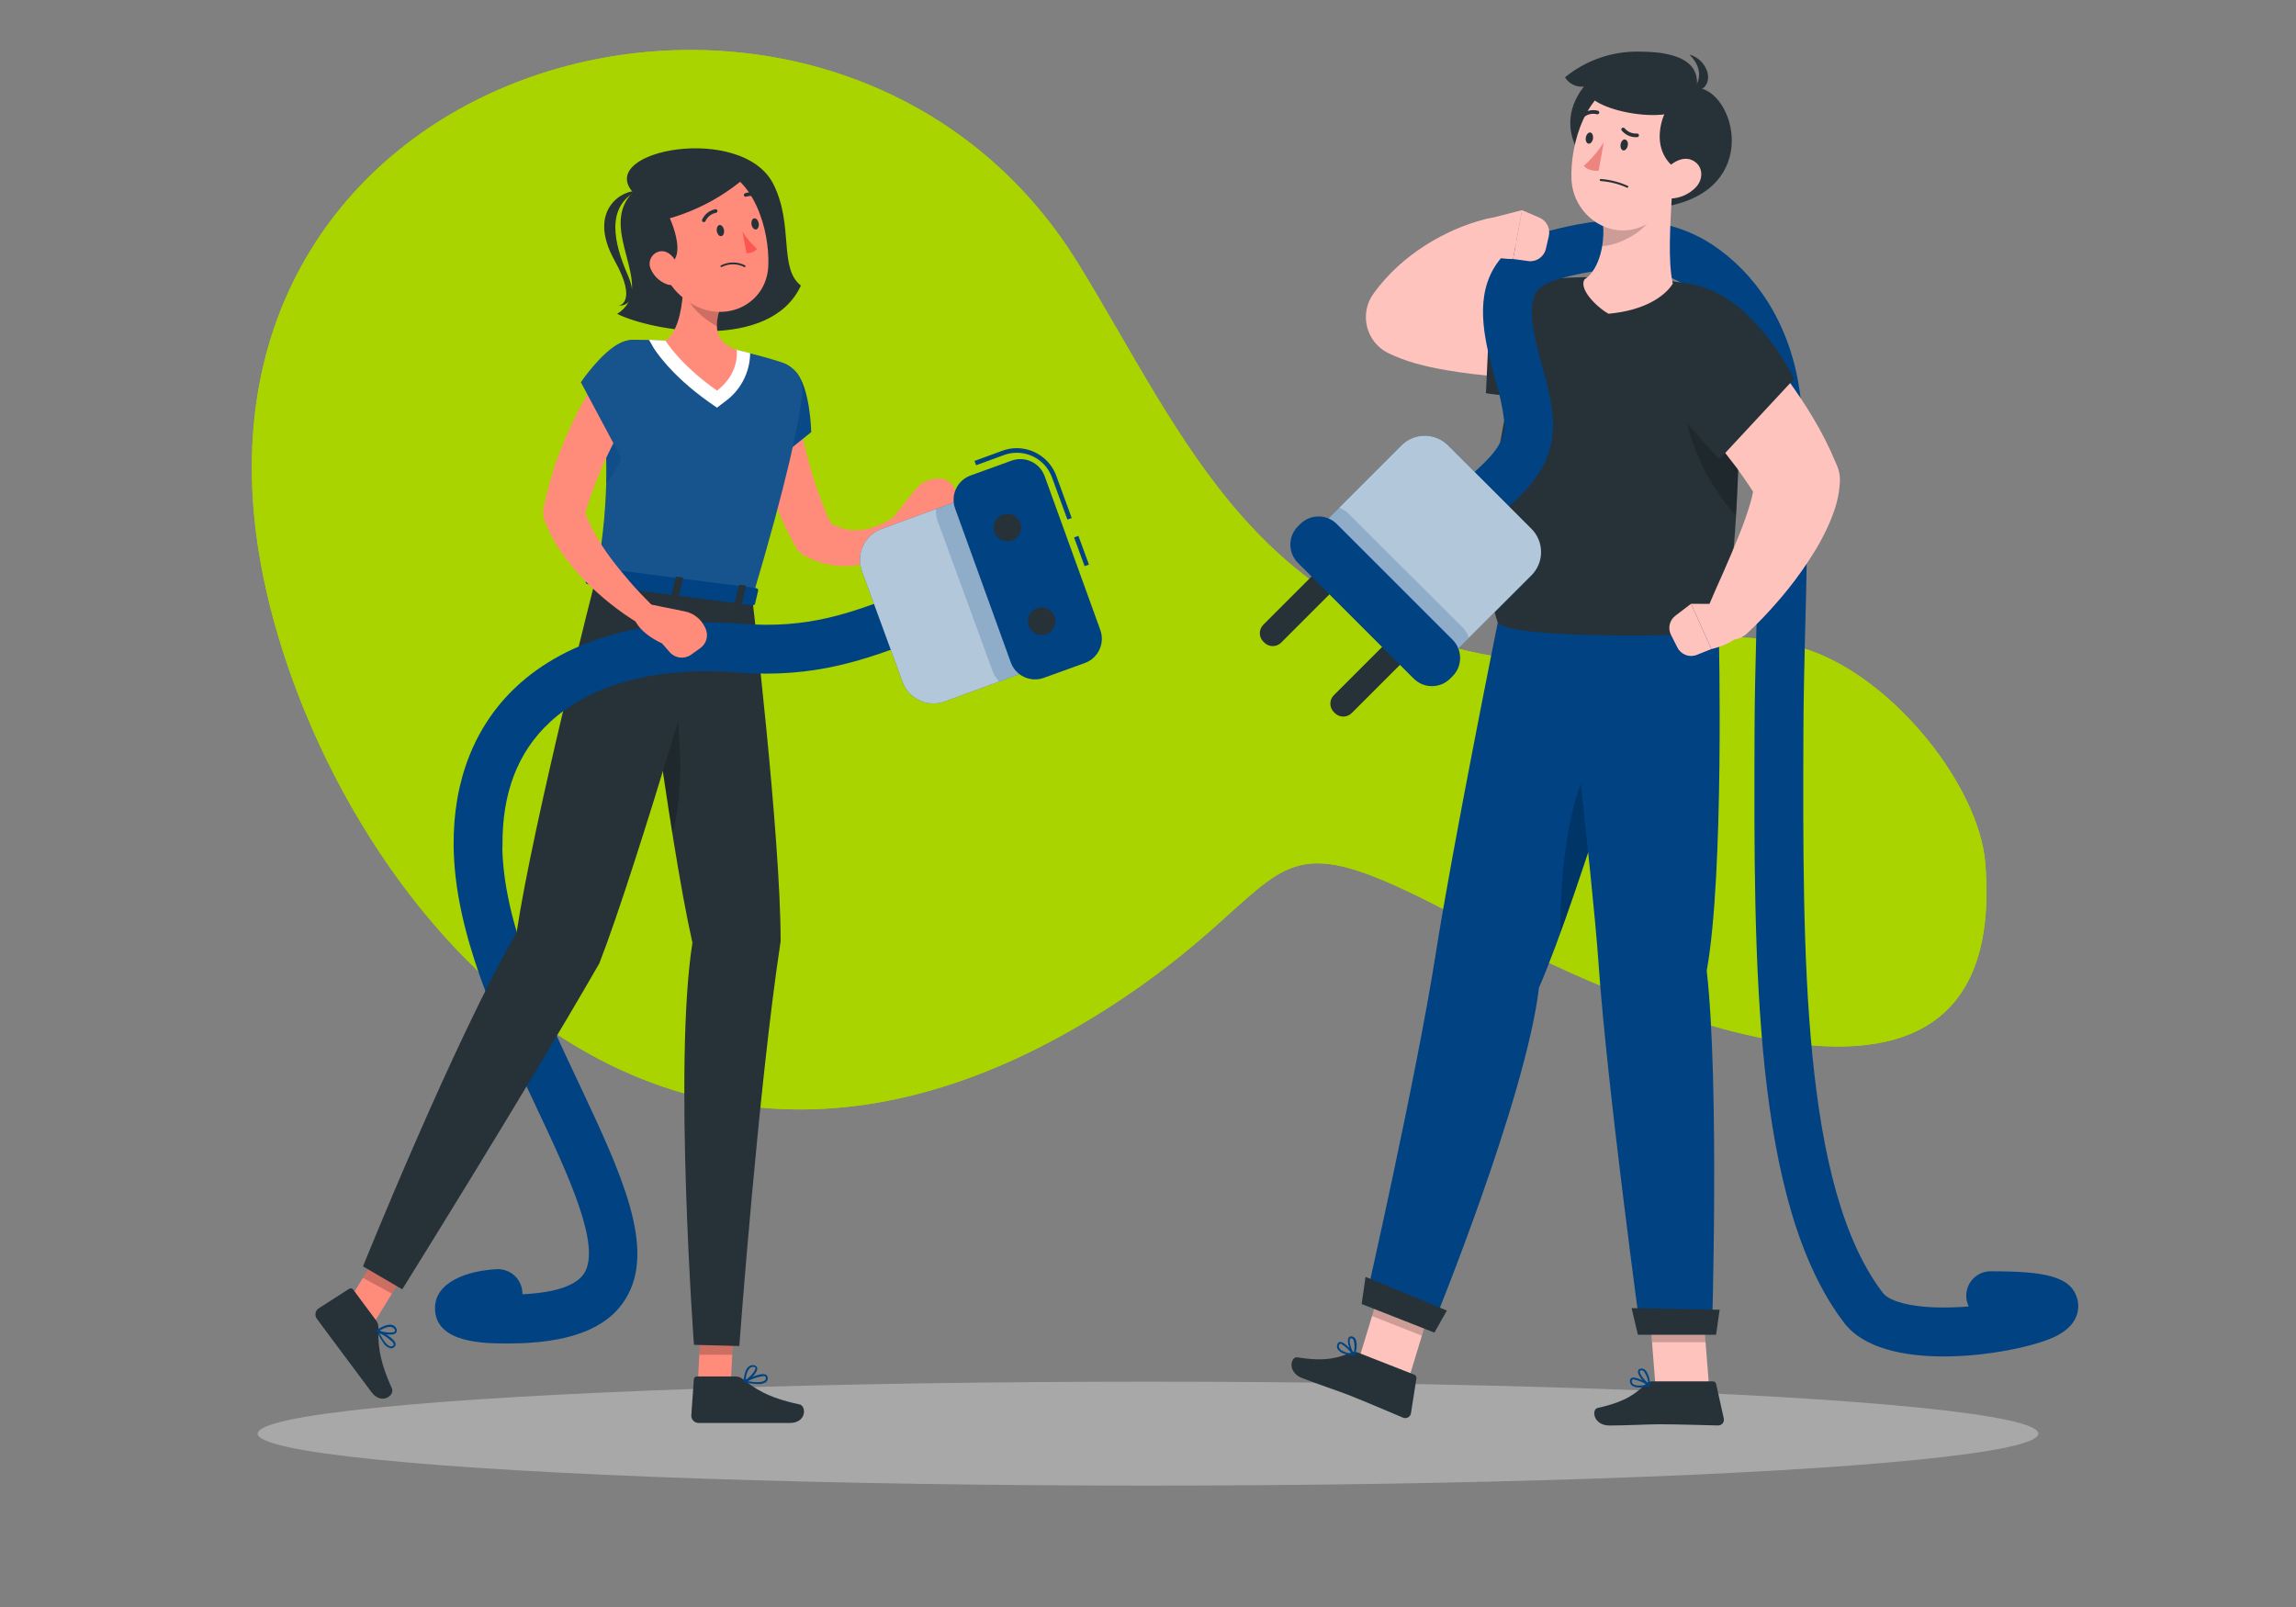 <?xml version="1.0" encoding="UTF-8" standalone="no"?>
<!-- Generator: Gravit.io -->

<svg
   xmlns:dc="http://purl.org/dc/elements/1.1/"
   xmlns:cc="http://creativecommons.org/ns#"
   xmlns:rdf="http://www.w3.org/1999/02/22-rdf-syntax-ns#"
   xmlns:svg="http://www.w3.org/2000/svg"
   xmlns="http://www.w3.org/2000/svg"
   xmlns:sodipodi="http://sodipodi.sourceforge.net/DTD/sodipodi-0.dtd"
   xmlns:inkscape="http://www.inkscape.org/namespaces/inkscape"
   style="isolation:isolate"
   viewBox="0 0 500 350"
   width="500pt"
   height="350pt"
   version="1.1"
   id="svg267"
   sodipodi:docname="agotados.svg"
   inkscape:version="0.92.5 (2060ec1f9f, 2020-04-08)">
  <rect x="0" y="0" width="500" height="350" fill="#808080" stroke="none"/>
  <sodipodi:namedview
     pagecolor="#ffffff"
     bordercolor="#666666"
     borderopacity="1"
     objecttolerance="10"
     gridtolerance="10"
     guidetolerance="10"
     inkscape:pageopacity="0"
     inkscape:pageshadow="2"
     inkscape:window-width="1920"
     inkscape:window-height="1053"
     id="namedview269"
     showgrid="false"
     inkscape:zoom="1.430376"
     inkscape:cx="208.20124"
     inkscape:cy="204.04155"
     inkscape:window-x="1920"
     inkscape:window-y="0"
     inkscape:window-maximized="1"
     inkscape:current-layer="g265" />
  <defs
     id="defs5">
    <clipPath
       id="_clipPath_nGHxupPazVkv85pzIvf4nUnSI7D2M0S5">
      <rect
         width="500"
         height="350"
         id="rect2" />
    </clipPath>
  </defs>
  <g
     clip-path="url(#_clipPath_nGHxupPazVkv85pzIvf4nUnSI7D2M0S5)"
     id="g265">
    <g
       id="g13"
       style="fill:#aad400">
      <path
         d=" M 432.34 188 C 431.01 171.36 412.62 148 393.93 141.58 C 370.06 133.34 354.93 146.4 333.08 144.01 C 274 137.54 258.25 95.52 234.83 57.44 C 182.91 -26.96 39.28 9.17 56.22 119.34 C 66.41 185.59 136.12 286 240.34 220.14 C 285.34 191.66 271.68 175.14 319.46 200.71 C 338.32 210.79 438.38 263.36 432.34 188 Z "
         fill="rgb(0,66,130)"
         id="path7"
         style="fill:#aad400" />
      <g
         opacity="0.9"
         id="g11"
         style="fill:#aad400">
        <path
           d=" M 432.34 188 C 431.01 171.36 412.62 148 393.93 141.58 C 370.06 133.34 354.93 146.4 333.08 144.01 C 274 137.54 258.25 95.52 234.83 57.44 C 182.91 -26.96 39.28 9.17 56.22 119.34 C 66.41 185.59 136.12 286 240.34 220.14 C 285.34 191.66 271.68 175.14 319.46 200.71 C 338.32 210.79 438.38 263.36 432.34 188 Z "
           fill="rgb(255,176,5)"
           id="path9"
           style="fill:#aad400" />
      </g>
    </g>
    <g
       id="g17">
      <ellipse
         vector-effect="non-scaling-stroke"
         cx="250"
         cy="312.24"
         rx="193.89"
         ry="11.32"
         fill="rgb(168,168,168)"
         id="ellipse15" />
    </g>
    <g
       id="g153">
      <path
         d=" M 137.82 41.88 C 129.76 49.99 143.46 62.58 134.41 68.36 C 141.8 72.07 167.7 76.78 174.41 62.19 C 169.52 58.39 172.92 49.05 168.41 40.08 C 161.66 26.78 129.76 32.67 137.82 41.88 Z "
         fill="rgb(38,50,56)"
         id="path19" />
      <path
         d=" M 138.55 41.67 C 136.04 41.25 127.55 45.47 133.87 56.8 C 138.96 65.96 134.72 66.61 134.72 66.61 C 134.72 66.61 139.72 66.75 136.72 59.94 C 133.54 52.67 132.05 45.13 138.55 41.67 Z "
         fill="rgb(38,50,56)"
         id="path21" />
      <path
         d=" M 198 113.61 C 197.357 112.433 195.889 111.988 194.7 112.61 L 194.11 112.92 C 193.92 113.02 193.56 113.26 193.27 113.43 C 192.98 113.6 192.64 113.79 192.32 113.95 C 191.689 114.267 191.038 114.541 190.37 114.77 C 189.134 115.218 187.834 115.464 186.52 115.5 C 185.313 115.514 184.112 115.321 182.97 114.93 C 182.244 114.661 181.545 114.326 180.88 113.93 C 180.02 112.03 179.2 110.11 178.5 108.13 C 177.65 105.82 176.9 103.46 176.24 101.07 C 175.58 98.68 175 96.26 174.52 93.83 C 174.27 92.62 174.05 91.4 173.85 90.19 L 173.58 88.38 C 173.49 87.8 173.41 87.14 173.36 86.68 L 173.36 86.48 C 173.084 83.719 170.621 81.704 167.86 81.98 C 165.099 82.256 163.084 84.719 163.36 87.48 C 163.43 88.33 163.49 88.98 163.58 89.69 C 163.67 90.4 163.77 91.08 163.87 91.77 C 164.09 93.15 164.34 94.51 164.62 95.87 C 165.176 98.572 165.877 101.243 166.72 103.87 C 167.11 105.19 167.59 106.49 168.04 107.8 C 168.49 109.11 169.04 110.39 169.61 111.66 C 170.701 114.226 171.94 116.727 173.32 119.15 L 173.44 119.37 C 173.799 120.021 174.337 120.555 174.99 120.91 C 176.88 121.94 178.922 122.663 181.04 123.05 C 183.215 123.434 185.444 123.387 187.6 122.91 C 190.644 122.204 193.439 120.687 195.69 118.52 C 196.06 118.18 196.41 117.83 196.69 117.46 C 196.97 117.09 197.31 116.74 197.69 116.22 C 198.288 115.483 198.409 114.467 198 113.61 L 198 113.61 Z "
         fill="rgb(255,139,123)"
         id="path23" />
      <path
         d=" M 204.65 104.25 L 204.36 104.25 C 202.42 104.209 200.571 105.074 199.36 106.59 L 194.53 112.65 L 194.53 116.79 C 198.41 118.33 203.33 114.18 203.33 114.18 L 205.82 113.55 C 207.556 113.117 208.683 111.441 208.43 109.67 L 208.07 107.24 C 207.827 105.534 206.373 104.263 204.65 104.25 L 204.65 104.25 Z "
         fill="rgb(255,139,123)"
         id="path25" />
      <path
         d=" M 173.23 80.88 C 176.46 84.2 176.66 94.11 176.66 94.11 L 163.74 104.51 C 163.74 104.51 158.43 89.81 161.37 84.62 C 163.86 80.22 169.11 76.65 173.23 80.88 Z "
         fill="rgb(0,66,130)"
         id="path27" />
      <g
         style="opacity:0.2;"
         id="g33">
        <g
           opacity="0.2"
           id="g31">
          <path
             d=" M 173.23 80.88 C 176.46 84.2 176.66 94.11 176.66 94.11 L 163.74 104.51 C 163.74 104.51 158.43 89.81 161.37 84.62 C 163.86 80.22 169.11 76.65 173.23 80.88 Z "
             fill="rgb(255,255,255)"
             id="path29" />
        </g>
      </g>
      <path
         d=" M 151.85 303.67 L 158.99 304.45 L 159.97 285.05 L 152.83 284.26 L 151.85 303.67 L 151.85 303.67 Z "
         fill="rgb(255,139,123)"
         id="path35" />
      <path
         d=" M 160.16 299.79 L 151.77 299.79 C 151.418 299.779 151.121 300.049 151.1 300.4 L 150.54 308.33 C 150.54 309.193 151.228 309.898 152.09 309.92 C 155.63 309.92 155.67 309.92 160.09 309.92 L 172 309.92 C 175.66 309.92 175.67 306.21 174.09 305.87 C 166.98 304.37 164.21 302.29 161.7 300.31 C 161.259 299.97 160.717 299.787 160.16 299.79 L 160.16 299.79 Z "
         fill="rgb(38,50,56)"
         id="path37" />
      <g
         opacity="0.2"
         id="g41">
        <path
           d=" M 159.97 285.06 L 159.46 295.06 L 152.28 295.06 L 152.83 284.27 L 159.97 285.06 L 159.97 285.06 Z "
           fill="rgb(0,0,0)"
           id="path39" />
      </g>
      <path
         d=" M 163.82 130.27 C 163.82 130.27 170 182 170 205 C 165.13 237 161 293.16 161 293.16 L 151.12 292.9 C 151.12 292.9 146.63 231.74 150.79 205.33 C 145.46 181.67 138.88 127.07 138.88 127.07 L 163.82 130.27 Z "
         fill="rgb(38,50,56)"
         id="path43" />
      <g
         opacity="0.2"
         id="g47">
        <path
           d=" M 144.77 144.67 C 143.592 145.188 142.45 145.783 141.35 146.45 C 142.71 156.66 144.5 169.51 146.4 181.37 C 149.64 171.61 147.89 150.15 144.77 144.67 Z "
           fill="rgb(0,0,0)"
           id="path45" />
      </g>
      <path
         d=" M 74.53 285.66 L 80.42 289.77 L 90.58 273.21 L 84.69 269.1 L 74.53 285.66 L 74.53 285.66 Z "
         fill="rgb(255,139,123)"
         id="path49" />
      <path
         d=" M 81.91 287.6 L 76.91 280.87 C 76.712 280.583 76.321 280.508 76.03 280.7 L 69.33 285 C 68.635 285.512 68.479 286.487 68.98 287.19 C 71.07 290.04 71.11 290.06 73.74 293.6 C 75.37 295.77 78.62 300.14 80.86 303.15 C 83.1 306.16 86.03 303.88 85.35 302.4 C 82.35 295.81 82.35 292.4 82.41 289.16 C 82.42 288.599 82.244 288.051 81.91 287.6 Z "
         fill="rgb(38,50,56)"
         id="path51" />
      <g
         opacity="0.2"
         id="g55">
        <path
           d=" M 90.57 273.21 L 85.34 281.75 L 79.03 278.31 L 84.69 269.1 L 90.57 273.21 L 90.57 273.21 Z "
           fill="rgb(0,0,0)"
           id="path53" />
      </g>
      <path
         d=" M 110.66 292.6 C 105.55 292.6 94.91 292.6 94.73 285.08 C 94.59 279.18 101.89 276.73 108.19 276.43 C 109.6 276.362 110.979 276.857 112.023 277.806 C 113.068 278.755 113.693 280.08 113.76 281.49 L 113.76 281.89 C 120.9 281.55 125.52 279.99 127.21 277.33 C 131.02 271.33 123.72 255.84 116.67 240.87 C 108.37 223.26 98.97 203.31 98.79 184.2 C 98.777 182.789 99.324 181.431 100.313 180.423 C 101.301 179.416 102.649 178.843 104.06 178.83 L 104.06 178.83 C 106.977 178.835 109.347 181.184 109.38 184.1 C 109.54 200.88 118.38 219.71 126.24 236.33 C 135.24 255.51 143.09 272.08 136.14 283.03 C 132.11 289.47 123.76 292.6 110.66 292.6 Z "
         fill="rgb(0,66,130)"
         id="path57" />
      <path
         d=" M 155.91 129.25 C 155.91 129.25 138.85 188.37 130.52 209.81 C 114.38 237.87 87.6 280.81 87.6 280.81 L 79.05 275.81 C 79.05 275.81 99.05 226.21 112.5 203.11 C 116.11 179.11 129.76 125.85 129.76 125.85 L 155.91 129.25 Z "
         fill="rgb(38,50,56)"
         id="path59" />
      <path
         d=" M 83.45 292.43 C 83.789 292.992 84.312 293.419 84.93 293.64 C 85.299 293.729 85.686 293.601 85.93 293.31 C 86.099 293.155 86.181 292.927 86.15 292.7 C 86.03 291.5 82.93 289.94 82.31 289.64 C 82.235 289.61 82.149 289.64 82.11 289.71 C 82.061 289.786 82.061 289.884 82.11 289.96 C 82.477 290.824 82.926 291.651 83.45 292.43 Z  M 85.58 292.43 C 85.668 292.54 85.727 292.671 85.75 292.81 C 85.76 292.889 85.73 292.968 85.67 293.02 C 85.506 293.207 85.254 293.291 85.01 293.24 C 84.35 293.11 83.48 292.04 82.64 290.35 C 83.729 290.857 84.723 291.547 85.58 292.39 L 85.58 292.43 Z "
         fill="rgb(0,66,130)"
         id="path61" />
      <path
         d=" M 82.06 290 L 82.12 290.05 C 83.12 290.6 85.72 291.05 86.29 290.22 C 86.486 289.91 86.466 289.509 86.24 289.22 C 85.24 287.45 82.24 289.53 82.11 289.62 C 82.05 289.668 82.016 289.743 82.02 289.82 C 82.016 289.883 82.03 289.945 82.06 290 Z  M 85.86 289.42 C 85.889 289.455 85.916 289.492 85.94 289.53 C 86.05 289.72 86.07 289.86 86.01 289.94 C 85.68 290.42 83.76 290.25 82.64 289.81 C 83.39 289.36 85.14 288.45 85.86 289.42 Z "
         fill="rgb(0,66,130)"
         id="path63" />
      <path
         d=" M 165 301.44 C 165.655 301.5 166.312 301.334 166.86 300.97 C 167.144 300.722 167.263 300.335 167.17 299.97 C 167.141 299.741 167.008 299.538 166.81 299.42 C 165.81 298.81 162.68 300.36 162.07 300.68 C 161.999 300.719 161.966 300.803 161.99 300.88 C 162.021 300.965 162.092 301.029 162.18 301.05 C 163.104 301.276 164.049 301.407 165 301.44 L 165 301.44 Z  M 166.24 299.71 C 166.382 299.701 166.524 299.732 166.65 299.8 C 166.7 299.8 166.75 299.87 166.77 299.99 C 166.823 300.234 166.739 300.487 166.55 300.65 C 166.06 301.1 164.68 301.16 162.82 300.83 C 163.871 300.267 165.011 299.888 166.19 299.71 L 166.24 299.71 Z "
         fill="rgb(0,66,130)"
         id="path65" />
      <path
         d=" M 162.18 301.1 L 162.25 301.1 C 163.25 300.64 165.2 298.81 164.88 297.86 C 164.744 297.539 164.429 297.33 164.08 297.33 C 162.08 297.1 161.94 300.72 161.93 300.87 C 161.931 300.951 161.972 301.026 162.04 301.07 C 162.083 301.094 162.131 301.104 162.18 301.1 L 162.18 301.1 Z  M 163.98 297.7 L 164.12 297.7 C 164.33 297.7 164.46 297.79 164.49 297.89 C 164.68 298.44 163.4 299.89 162.37 300.52 C 162.46 299.65 162.78 297.7 164 297.7 L 163.98 297.7 Z "
         fill="rgb(0,66,130)"
         id="path67" />
      <path
         d=" M 129.76 125.9 L 163.82 130.26 C 171.5 104.4 174.03 91.91 174.71 85.9 C 175.081 82.784 173.183 79.844 170.19 78.9 C 168.19 78.26 165.61 77.5 163.05 76.9 C 162.18 76.67 161.29 76.46 160.42 76.26 C 155.321 75.225 150.154 74.557 144.96 74.26 C 144.19 74.19 143.43 74.15 142.66 74.11 C 141.15 74.03 139.66 74.01 138.3 74.01 C 136.236 74.008 134.266 74.873 132.872 76.395 C 131.478 77.916 130.787 79.954 130.97 82.01 C 131.24 85.01 131.45 87.8 131.61 90.36 C 131.99 96.36 132.11 101.16 132.02 105.36 C 131.816 112.256 131.06 119.125 129.76 125.9 Z "
         fill="rgb(0,66,130)"
         id="path69" />
      <g
         style="opacity:0.3;"
         id="g75">
        <g
           opacity="0.3"
           id="g73">
          <path
             d=" M 129.76 125.9 L 163.82 130.26 C 171.5 104.4 174.03 91.91 174.71 85.9 C 175.081 82.784 173.183 79.844 170.19 78.9 C 168.19 78.26 165.61 77.5 163.05 76.9 C 162.18 76.67 161.29 76.46 160.42 76.26 C 155.321 75.225 150.154 74.557 144.96 74.26 C 144.19 74.19 143.43 74.15 142.66 74.11 C 141.15 74.03 139.66 74.01 138.3 74.01 C 136.236 74.008 134.266 74.873 132.872 76.395 C 131.478 77.916 130.787 79.954 130.97 82.01 C 131.24 85.01 131.45 87.8 131.61 90.36 C 131.99 96.36 132.11 101.16 132.02 105.36 C 131.816 112.256 131.06 119.125 129.76 125.9 Z "
             fill="rgb(255,255,255)"
             id="path71" />
        </g>
      </g>
      <g
         opacity="0.3"
         id="g79">
        <path
           d=" M 132 105.32 C 136.5 99.5 138.13 92.84 136.67 89.17 L 131.59 90.31 C 132 96.29 132.11 101.11 132 105.32 Z "
           fill="rgb(0,66,130)"
           id="path77" />
      </g>
      <path
         d=" M 163.05 76.84 C 162.17 76.61 161.29 76.4 160.42 76.2 C 155.317 75.17 150.147 74.502 144.95 74.2 C 144.18 74.14 143.42 74.1 142.66 74.06 L 141.33 74 L 142.33 75.75 C 142.47 75.99 145.87 81.55 154.33 87.53 L 156.14 88.79 L 157.88 87.46 C 161.278 85.022 163.313 81.112 163.36 76.93 L 163.05 76.84 Z "
         fill="rgb(255,255,255)"
         id="path81" />
      <path
         d=" M 148.71 63.92 C 148.39 68.13 147.4 72.42 144.95 74.22 C 144.95 74.22 148.07 79.41 156.15 85.08 C 161.21 81.21 160.42 76.2 160.42 76.2 C 155.04 74.2 155.42 70.47 157.69 64.52 L 153.49 62.26 C 152.749 61.444 151.593 61.149 150.551 61.51 C 149.51 61.872 148.785 62.82 148.71 63.92 Z "
         fill="rgb(255,139,123)"
         id="path83" />
      <g
         opacity="0.2"
         id="g87">
        <path
           d=" M 153.49 62.26 C 152.796 61.493 151.731 61.181 150.733 61.451 C 149.735 61.721 148.973 62.528 148.76 63.54 C 150.355 66.757 152.928 69.386 156.11 71.05 C 156.224 68.795 156.756 66.58 157.68 64.52 L 153.49 62.26 Z "
           fill="rgb(0,0,0)"
           id="path85" />
      </g>
      <path
         d=" M 142.17 50.72 C 144.26 58.85 144.97 62.33 149.94 65.72 C 157.41 70.86 166.94 66.52 167.31 57.94 C 167.66 50.21 164.19 38.21 155.51 36.49 C 151.614 35.693 147.583 36.976 144.863 39.877 C 142.143 42.778 141.124 46.883 142.17 50.72 L 142.17 50.72 Z "
         fill="rgb(255,139,123)"
         id="path89" />
      <path
         d=" M 162.86 38.17 C 157.963 42.523 152.155 45.724 145.86 47.54 C 145.86 47.54 152.07 60.75 140.45 57.42 C 137.08 46.17 140.45 40.33 143.45 37.58 C 152.69 34.58 159.19 33.58 162.86 38.17 Z "
         fill="rgb(38,50,56)"
         id="path91" />
      <path
         d=" M 141.78 58.73 C 142.461 60.203 143.698 61.346 145.22 61.91 C 147.22 62.63 148.41 60.91 147.98 58.91 C 147.59 57.12 146.07 54.58 143.98 54.71 C 143.062 54.788 142.244 55.321 141.802 56.13 C 141.359 56.938 141.351 57.914 141.78 58.73 Z "
         fill="rgb(255,139,123)"
         id="path93" />
      <path
         d=" M 129.51 123.84 L 127.58 126.69 C 127.43 126.91 127.68 127.19 128.07 127.24 L 163.79 131.82 C 164.1 131.82 164.37 131.74 164.42 131.55 L 165.12 128.55 C 165.12 128.34 164.92 128.13 164.59 128.08 L 130.09 123.66 C 129.878 123.611 129.656 123.679 129.51 123.84 Z "
         fill="rgb(0,66,130)"
         id="path95" />
      <path
         d=" M 133.64 128.29 L 132.72 128.17 C 132.54 128.17 132.41 128.03 132.44 127.92 L 133.38 124.01 C 133.454 123.874 133.612 123.808 133.76 123.85 L 134.69 123.97 C 134.87 123.97 135 124.1 134.97 124.22 L 134.03 128.12 C 134 128.24 133.83 128.31 133.64 128.29 Z "
         fill="rgb(38,50,56)"
         id="path97" />
      <path
         d=" M 161.15 131.81 L 160.23 131.7 C 160.05 131.7 159.92 131.56 159.95 131.44 L 160.89 127.54 C 160.89 127.43 161.09 127.35 161.27 127.37 L 162.2 127.49 C 162.38 127.49 162.51 127.63 162.48 127.74 L 161.54 131.65 C 161.51 131.76 161.34 131.84 161.15 131.81 Z "
         fill="rgb(38,50,56)"
         id="path99" />
      <path
         d=" M 147.4 130.05 L 146.48 129.93 C 146.29 129.93 146.16 129.8 146.19 129.68 L 147.13 125.78 C 147.13 125.66 147.33 125.59 147.52 125.61 L 148.44 125.73 C 148.62 125.73 148.75 125.87 148.73 125.98 L 147.78 129.89 C 147.76 130 147.58 130.07 147.4 130.05 Z "
         fill="rgb(38,50,56)"
         id="path101" />
      <path
         d=" M 156.1 50.37 C 156.22 51.04 156.68 51.52 157.1 51.43 C 157.52 51.34 157.79 50.74 157.66 50.07 C 157.53 49.4 157.07 48.92 156.66 49.01 C 156.25 49.1 156 49.7 156.1 50.37 Z "
         fill="rgb(38,50,56)"
         id="path103" />
      <path
         d=" M 163.66 48.92 C 163.79 49.59 164.25 50.06 164.66 49.98 C 165.07 49.9 165.35 49.28 165.22 48.61 C 165.09 47.94 164.63 47.47 164.22 47.55 C 163.81 47.63 163.54 48.25 163.66 48.92 Z "
         fill="rgb(38,50,56)"
         id="path105" />
      <line
         x1="164"
         y1="47.63"
         x2="165.52"
         y2="46.85"
         id="line107" />
      <path
         d=" M 161.66 50.42 C 162.554 51.829 163.633 53.11 164.87 54.23 C 164.277 54.86 163.434 55.194 162.57 55.14 L 161.66 50.42 Z "
         fill="rgb(255,86,82)"
         id="path109" />
      <path
         d=" M 156.94 57.84 C 156.878 57.912 156.875 58.018 156.933 58.093 C 156.991 58.168 157.095 58.192 157.18 58.15 C 158.713 57.368 160.527 57.368 162.06 58.15 C 162.154 58.204 162.274 58.173 162.33 58.08 C 162.387 57.985 162.36 57.863 162.27 57.8 C 160.616 56.953 158.654 56.953 157 57.8 C 157 57.8 157 57.82 156.94 57.84 Z "
         fill="rgb(38,50,56)"
         id="path111" />
      <path
         d=" M 153.49 48.31 C 153.552 48.272 153.601 48.216 153.63 48.15 C 154.053 47.225 154.893 46.56 155.89 46.36 C 155.996 46.348 156.093 46.293 156.159 46.208 C 156.225 46.124 156.254 46.016 156.24 45.91 C 156.23 45.804 156.178 45.707 156.095 45.641 C 156.011 45.575 155.905 45.546 155.8 45.56 C 154.532 45.797 153.456 46.631 152.91 47.8 C 152.83 47.962 152.869 48.158 153.005 48.277 C 153.14 48.396 153.339 48.41 153.49 48.31 L 153.49 48.31 Z "
         fill="rgb(38,50,56)"
         id="path113" />
      <path
         d=" M 165.91 43.24 L 165.96 43.19 C 166.022 43.103 166.046 42.994 166.027 42.889 C 166.008 42.784 165.948 42.691 165.86 42.63 C 164.811 41.876 163.463 41.675 162.24 42.09 C 162.04 42.177 161.943 42.406 162.02 42.61 C 162.103 42.814 162.336 42.912 162.54 42.83 C 163.512 42.512 164.577 42.683 165.4 43.29 C 165.559 43.403 165.776 43.382 165.91 43.24 L 165.91 43.24 Z "
         fill="rgb(38,50,56)"
         id="path115" />
      <line
         x1="156.47"
         y1="49.08"
         x2="157.99"
         y2="48.31"
         id="line117" />
      <path
         d=" M 104.11 189.47 C 101.191 189.47 98.817 187.119 98.79 184.2 C 98.65 170 103.38 158.01 112.47 149.53 C 123.66 139.09 141.11 134.24 161.63 135.86 C 176.02 137 185.25 133.5 195.93 129.43 C 197.69 128.77 199.46 128.09 201.28 127.43 C 204.041 126.425 207.095 127.849 208.1 130.61 C 209.105 133.371 207.681 136.425 204.92 137.43 C 203.15 138.07 201.43 138.73 199.72 139.38 C 188.83 143.52 177.58 147.79 160.79 146.47 C 143.29 145.08 128.71 148.93 119.73 157.31 C 112.73 163.79 109.32 172.8 109.43 184.1 C 109.443 185.511 108.896 186.869 107.907 187.877 C 106.919 188.884 105.571 189.457 104.16 189.47 L 104.11 189.47 Z "
         fill="rgb(0,66,130)"
         id="path119" />
      <path
         d=" M 227.145 144.941 L 205.746 152.781 C 202.028 154.143 197.909 152.233 196.547 148.515 L 187.71 124.393 C 186.348 120.674 188.258 116.556 191.976 115.194 L 213.375 107.354 L 227.135 144.913 L 227.145 144.941 Z "
         fill="rgb(0,66,130)"
         id="path121" />
      <g
         opacity="0.7"
         id="g125">
        <path
           d=" M 227.145 144.941 L 205.746 152.781 C 202.028 154.143 197.909 152.233 196.547 148.515 L 187.71 124.393 C 186.348 120.674 188.258 116.556 191.976 115.194 L 213.375 107.354 L 227.135 144.913 L 227.145 144.941 Z "
           fill="rgb(255,255,255)"
           id="path123" />
      </g>
      <g
         opacity="0.2"
         id="g129">
        <path
           d=" M 203.84 110.84 L 213.39 107.35 L 227.15 144.93 L 217.6 148.43 C 216.964 147.815 216.478 147.062 216.18 146.23 L 204.18 113.44 C 203.866 112.612 203.75 111.721 203.84 110.84 L 203.84 110.84 Z "
           fill="rgb(0,66,130)"
           id="path127" />
      </g>
      <rect
         x="235.012"
         y="116.679"
         width="1"
         height="6.66"
         transform="matrix(0.939,-0.344,0.344,0.939,-26.909,88.337)"
         fill="rgb(0,66,130)"
         id="rect131" />
      <path
         d=" M 232.45 113.16 L 229.08 103.94 C 227.896 100.738 224.844 98.611 221.43 98.61 C 220.482 98.607 219.54 98.773 218.65 99.1 L 212.57 101.33 L 212.22 100.39 L 218.31 98.16 C 219.309 97.794 220.366 97.607 221.43 97.61 C 225.266 97.619 228.691 100.012 230.02 103.61 L 233.39 112.83 L 232.45 113.16 Z "
         fill="rgb(0,66,130)"
         id="path133" />
      <path
         d="M 236.242 144.404 L 227.311 147.634 C 224.396 148.689 221.172 147.178 220.118 144.262 L 207.996 110.75 C 206.941 107.834 208.452 104.611 211.368 103.556 L 220.299 100.326 C 223.214 99.271 226.438 100.782 227.492 103.698 L 239.614 137.21 C 240.669 140.126 239.158 143.349 236.242 144.404 Z"
         style="stroke:none;fill:#004282;stroke-miterlimit:10;"
         id="path135" />
      <path
         d=" M 222.2 113.87 C 222.617 115.01 222.306 116.29 221.411 117.111 C 220.517 117.932 219.215 118.132 218.115 117.619 C 217.015 117.106 216.332 115.981 216.385 114.768 C 216.439 113.555 217.219 112.494 218.36 112.08 C 219.915 111.516 221.632 112.317 222.2 113.87 L 222.2 113.87 Z "
         fill="rgb(38,50,56)"
         id="path137" />
      <path
         d=" M 229.67 134.26 C 230.237 135.816 229.436 137.537 227.88 138.105 C 226.324 138.673 224.602 137.873 224.034 136.317 C 223.465 134.761 224.265 133.039 225.82 132.47 C 226.568 132.196 227.394 132.231 228.116 132.567 C 228.838 132.903 229.397 133.512 229.67 134.26 L 229.67 134.26 Z "
         fill="rgb(38,50,56)"
         id="path139" />
      <path
         d=" M 142 131.85 L 141.92 131.76 C 140.36 130.2 138.71 128.5 137.22 126.76 C 135.73 125.02 134.27 123.28 132.94 121.48 C 131.636 119.724 130.45 117.883 129.39 115.97 C 128.631 114.602 127.986 113.174 127.46 111.7 C 128.06 109.7 128.7 107.7 129.46 105.78 C 130.33 103.47 131.31 101.2 132.38 98.96 C 133.45 96.72 134.59 94.52 135.82 92.37 C 136.42 91.29 137.05 90.22 137.7 89.17 L 138.7 87.63 C 139.01 87.13 139.38 86.63 139.64 86.2 L 139.75 86.04 C 141.228 83.788 140.655 80.77 138.456 79.215 C 136.257 77.66 133.221 78.126 131.59 80.27 C 131.09 80.95 130.71 81.49 130.31 82.08 C 129.91 82.67 129.55 83.26 129.17 83.85 C 128.44 85.03 127.73 86.22 127.05 87.43 C 125.697 89.844 124.472 92.327 123.38 94.87 C 122.82 96.13 122.38 97.42 121.81 98.71 C 121.24 100 120.86 101.31 120.46 102.65 C 119.611 105.305 118.913 108.006 118.37 110.74 L 118.37 110.97 C 118.215 111.7 118.267 112.458 118.52 113.16 C 119.489 115.724 120.776 118.156 122.35 120.4 C 123.833 122.53 125.485 124.536 127.29 126.4 C 129.049 128.196 130.916 129.882 132.88 131.45 C 134.844 133.015 136.904 134.455 139.05 135.76 C 140.128 136.39 141.506 136.121 142.268 135.131 C 143.029 134.142 142.936 132.74 142.05 131.86 L 142 131.85 Z "
         fill="rgb(255,139,123)"
         id="path141" />
      <path
         d=" M 153.62 136.82 L 153.49 136.56 C 152.648 134.803 151.03 133.544 149.12 133.16 L 141.53 131.62 L 137.82 133.47 C 138.22 137.63 144.16 140.12 144.16 140.12 L 145.85 142.05 C 147.03 143.39 149.029 143.627 150.49 142.6 L 152.49 141.17 C 153.878 140.19 154.356 138.351 153.62 136.82 Z "
         fill="rgb(255,139,123)"
         id="path143" />
      <path
         d=" M 135.19 74.65 C 130.98 76.58 126.5 83.26 126.5 83.26 L 135.5 100.11 C 135.5 100.11 145.73 88.32 144.87 82.42 C 144.17 77.41 140.55 72.19 135.19 74.65 Z "
         fill="rgb(0,66,130)"
         id="path145" />
      <g
         style="opacity:0.3;"
         id="g151">
        <g
           opacity="0.3"
           id="g149">
          <path
             d=" M 135.19 74.65 C 130.98 76.58 126.5 83.26 126.5 83.26 L 135.5 100.11 C 135.5 100.11 145.73 88.32 144.87 82.42 C 144.17 77.41 140.55 72.19 135.19 74.65 Z "
             fill="rgb(255,255,255)"
             id="path147" />
        </g>
      </g>
    </g>
    <g
       id="g263">
      <path
         d=" M 423.29 295.43 C 414.48 295.43 405.82 293.62 401.62 288.14 C 381.74 262.14 381.92 209.84 382.09 159.23 C 382.19 131.98 384.34 106.23 381.31 86.23 C 379.53 74.44 373.31 66.35 367.03 62.17 C 357.71 56.01 344.91 59.32 339.44 60.73 C 337.585 61.248 335.596 60.724 334.237 59.359 C 332.879 57.994 332.364 56.001 332.892 54.149 C 333.419 52.297 334.906 50.875 336.78 50.43 C 343.61 48.66 359.63 44.53 372.89 53.29 C 381.84 59.2 389.58 69.75 391.83 84.64 C 394.98 105.44 392.83 131.57 392.73 159.23 C 392.56 208.06 392.39 258.55 410.07 281.64 C 411.5 283.5 417.07 285.17 426.32 284.69 C 427.14 284.69 427.94 284.6 428.73 284.53 C 428.372 283.806 428.187 283.008 428.19 282.2 C 428.19 279.262 430.572 276.88 433.51 276.88 C 445.14 276.88 451.26 277.88 452.44 283.2 C 452.78 284.73 452.96 288.57 447.34 291.2 C 443.14 293.17 433.12 295.43 423.29 295.43 Z "
         fill="rgb(0,66,130)"
         id="path155" />
      <path
         d=" M 306.87 300.02 L 296.02 295.75 L 301.74 276.94 L 312.6 281.2 L 306.87 300.02 L 306.87 300.02 Z "
         fill="rgb(255,195,189)"
         id="path157" />
      <path
         d=" M 295.76 294.6 L 308 299.4 C 308.319 299.53 308.508 299.859 308.46 300.2 L 307.26 307.82 C 307.197 308.193 306.968 308.517 306.637 308.702 C 306.307 308.887 305.911 308.912 305.56 308.77 C 302.49 307.5 297.68 305.4 293.79 303.87 C 291.4 302.93 286.85 301.43 283.54 300.13 C 280.23 298.83 281.09 295.39 282.54 295.63 C 289.13 296.69 291.65 295.56 294.28 294.58 C 294.758 294.397 295.287 294.404 295.76 294.6 L 295.76 294.6 Z "
         fill="rgb(38,50,56)"
         id="path159" />
      <g
         opacity="0.2"
         id="g163">
        <path
           d=" M 312.6 281.21 L 301.74 276.94 L 298.79 286.64 L 309.65 290.91 L 312.6 281.21 L 312.6 281.21 Z "
           fill="rgb(0,0,0)"
           id="path161" />
      </g>
      <path
         d=" M 326.17 135.61 C 326.17 135.61 316.35 184.15 312.6 208.09 C 308.38 234.92 297.23 283.93 297.23 283.93 L 311.66 289.6 C 311.66 289.6 332.27 239.42 335.14 215.12 C 343.79 195.37 360.99 137.25 360.99 137.25 L 326.17 135.61 Z "
         fill="rgb(0,66,130)"
         id="path165" />
      <path
         d=" M 296.53 284.01 L 312.37 290.24 L 315.08 285.44 L 297.37 278.1 L 296.53 284.01 L 296.53 284.01 Z "
         fill="rgb(38,50,56)"
         id="path167" />
      <path
         d=" M 292.65 294.81 C 292.098 294.638 291.619 294.286 291.29 293.81 C 291.105 293.453 291.105 293.027 291.29 292.67 C 291.373 292.448 291.575 292.293 291.81 292.27 C 292.86 292.16 294.81 294.72 295 295.02 C 295.044 295.087 295.044 295.173 295 295.24 C 294.957 295.307 294.879 295.342 294.8 295.33 C 294.067 295.235 293.346 295.061 292.65 294.81 L 292.65 294.81 Z  M 292.12 292.72 C 292.039 292.68 291.95 292.663 291.86 292.67 C 291.8 292.67 291.73 292.67 291.66 292.84 C 291.525 293.082 291.525 293.378 291.66 293.62 C 291.95 294.15 292.95 294.62 294.4 294.86 C 293.791 294.001 293.016 293.273 292.12 292.72 Z "
         fill="rgb(0,66,130)"
         id="path169" />
      <path
         d=" M 294.78 295.32 C 294.748 295.309 294.72 295.288 294.7 295.26 C 294.06 294.5 293.16 292.15 293.7 291.34 C 293.872 291.081 294.201 290.977 294.49 291.09 C 294.79 291.167 295.045 291.366 295.19 291.64 C 295.81 292.75 295.11 295.09 295.08 295.19 C 295.056 295.262 294.995 295.316 294.92 295.33 C 294.875 295.352 294.822 295.348 294.78 295.32 Z  M 294.44 291.5 L 294.36 291.5 C 294.1 291.44 294.04 291.5 294.01 291.59 C 293.71 292.07 294.2 293.77 294.77 294.7 C 295.055 293.775 295.055 292.785 294.77 291.86 C 294.707 291.704 294.59 291.576 294.44 291.5 L 294.44 291.5 Z "
         fill="rgb(0,66,130)"
         id="path171" />
      <g
         opacity="0.2"
         id="g175">
        <path
           d=" M 347.34 165 C 341.9 171.74 339.75 188.92 339.77 203.24 C 343.44 193.13 347.65 180.29 351.35 168.63 L 347.34 165 Z "
           fill="rgb(0,0,0)"
           id="path173" />
      </g>
      <path
         d=" M 372.17 301.83 L 360.51 301.83 L 358.96 282.23 L 370.62 282.23 L 372.17 301.83 L 372.17 301.83 Z "
         fill="rgb(255,195,189)"
         id="path177" />
      <path
         d=" M 359.85 300.85 L 373 300.85 C 373.347 300.847 373.649 301.09 373.72 301.43 L 375.39 308.95 C 375.469 309.322 375.375 309.71 375.133 310.003 C 374.892 310.297 374.53 310.465 374.15 310.46 C 370.83 310.4 365.6 310.2 361.42 310.2 C 358.84 310.2 354.06 310.47 350.51 310.47 C 346.96 310.47 346.51 306.96 347.94 306.64 C 354.47 305.21 356.41 303.25 358.49 301.37 C 358.865 301.037 359.348 300.852 359.85 300.85 Z "
         fill="rgb(38,50,56)"
         id="path179" />
      <g
         opacity="0.2"
         id="g183">
        <path
           d=" M 370.62 282.23 L 358.95 282.23 L 359.76 292.34 L 371.43 292.34 L 370.62 282.23 L 370.62 282.23 Z "
           fill="rgb(0,0,0)"
           id="path181" />
      </g>
      <path
         d=" M 340.29 136.22 C 340.29 136.22 346.75 190.31 348.11 209.78 C 350 236.88 357.31 290.38 357.31 290.38 L 372.81 290.38 C 372.81 290.38 374.47 235.74 371.67 211.43 C 375.53 190.22 374.31 137.85 374.31 137.85 L 340.29 136.22 Z "
         fill="rgb(0,66,130)"
         id="path185" />
      <path
         d=" M 356.69 290.71 L 373.71 290.71 L 374.48 285.26 L 355.31 284.9 L 356.69 290.71 L 356.69 290.71 Z "
         fill="rgb(38,50,56)"
         id="path187" />
      <path
         d=" M 357 302.18 C 356.424 302.223 355.85 302.072 355.37 301.75 C 355.068 301.485 354.911 301.09 354.95 300.69 C 354.95 300.449 355.085 300.229 355.3 300.12 C 356.24 299.64 358.97 301.32 359.3 301.51 C 359.371 301.55 359.411 301.629 359.4 301.71 C 359.382 301.792 359.32 301.857 359.24 301.88 C 358.507 302.064 357.756 302.165 357 302.18 Z  M 355.74 300.43 C 355.65 300.424 355.561 300.442 355.48 300.48 C 355.43 300.48 355.37 300.56 355.36 300.71 C 355.318 300.984 355.42 301.26 355.63 301.44 C 356.09 301.83 357.2 301.88 358.63 301.59 C 357.76 301.023 356.789 300.629 355.77 300.43 L 355.74 300.43 Z "
         fill="rgb(0,66,130)"
         id="path189" />
      <path
         d=" M 359.2 301.88 L 359.1 301.88 C 358.23 301.4 356.53 299.55 356.71 298.6 C 356.772 298.296 357.04 298.079 357.35 298.08 C 357.656 298.037 357.966 298.128 358.2 298.33 C 359.2 299.14 359.39 301.58 359.4 301.68 C 359.404 301.754 359.37 301.826 359.31 301.87 C 359.275 301.882 359.237 301.886 359.2 301.88 L 359.2 301.88 Z  M 357.49 298.45 L 357.4 298.45 C 357.14 298.45 357.12 298.61 357.11 298.66 C 357 299.21 358.11 300.66 358.95 301.28 C 358.889 300.314 358.541 299.387 357.95 298.62 C 357.82 298.513 357.658 298.454 357.49 298.45 Z "
         fill="rgb(0,66,130)"
         id="path191" />
      <path
         d=" M 345.64 61.63 L 345.64 61.63 L 336.3 61.51 C 333.16 61.51 330.04 61.41 326.95 61.36 C 326.01 61.36 325.09 61.3 324.16 61.26 C 324.22 61.26 324.26 61.15 324.31 61.1 C 324.97 60.4 325.63 59.68 326.31 58.99 Q 326.82 58.45 327.31 57.94 C 327.62 57.6 328.02 57.22 328.23 56.94 L 329.08 55.86 C 330.454 54.107 330.551 51.671 329.321 49.815 C 328.091 47.958 325.81 47.098 323.66 47.68 L 321.81 48.18 C 321.24 48.35 320.67 48.54 320.1 48.73 C 318.98 49.12 317.88 49.55 316.79 50.02 C 314.594 50.99 312.471 52.12 310.44 53.4 C 308.336 54.745 306.346 56.26 304.49 57.93 C 302.525 59.716 300.746 61.696 299.18 63.84 C 298.785 64.375 298.449 64.952 298.18 65.56 C 296.246 69.992 298.269 75.153 302.7 77.09 L 303.61 77.49 C 305.665 78.374 307.793 79.077 309.97 79.59 C 311.87 80.08 313.67 80.4 315.44 80.7 C 317.21 81 318.94 81.24 320.66 81.45 C 322.38 81.66 324.08 81.82 325.78 81.96 C 329.17 82.26 332.53 82.41 335.88 82.51 C 339.23 82.61 342.51 82.61 345.99 82.45 C 351.633 82.209 356.056 77.517 355.964 71.869 C 355.872 66.222 351.298 61.677 345.65 61.62 L 345.64 61.63 Z "
         fill="rgb(255,195,189)"
         id="path193" />
      <path
         d=" M 351.08 79.88 C 343.01 89.08 323.59 85.64 323.59 85.64 L 324.66 62.72 C 331.317 61.255 338.105 60.468 344.92 60.37 C 356.32 60.35 357.54 72.5 351.08 79.88 Z "
         fill="rgb(38,50,56)"
         id="path195" />
      <path
         d=" M 329.54 72.83 C 329.06 76.53 328.54 81.51 328.23 88.21 C 324.02 109.51 322.45 124.6 326.17 135.61 C 329.11 139.24 367.42 138.54 374.31 137.84 C 378.31 127.94 378.73 99.52 379.2 75.63 C 379.322 68.827 374.457 62.955 367.75 61.81 C 359.129 60.282 350.334 59.986 341.63 60.93 C 335.343 61.645 330.355 66.555 329.54 72.83 L 329.54 72.83 Z "
         fill="rgb(38,50,56)"
         id="path197" />
      <g
         opacity="0.2"
         id="g201">
        <path
           d=" M 366.71 87.37 C 366.84 94.65 372.12 106.28 378.06 112.18 C 378.42 106.03 378.65 99.36 378.83 92.63 L 366.71 87.37 Z "
           fill="rgb(0,0,0)"
           id="path199" />
      </g>
      <path
         d=" M 400.09 101.52 L 399.75 100.72 C 398.352 97.384 396.718 94.153 394.86 91.05 C 393.08 88.05 391.16 85.22 389.17 82.49 C 387.18 79.76 385.07 77.15 382.91 74.61 C 381.81 73.35 380.72 72.09 379.57 70.87 L 377.84 69.05 L 376 67.19 C 371.993 63.233 365.567 63.176 361.49 67.061 C 357.414 70.946 357.161 77.367 360.92 81.56 L 361.22 81.89 L 367.09 88.42 C 369.09 90.64 371 92.9 372.9 95.15 C 373.82 96.28 374.77 97.41 375.63 98.56 C 376.49 99.71 377.4 100.82 378.26 101.96 C 379.5 103.69 380.7 105.41 381.77 107.1 C 381.606 107.953 381.399 108.798 381.15 109.63 C 380.431 112.052 379.587 114.436 378.62 116.77 C 377.62 119.24 376.56 121.77 375.46 124.26 C 374.36 126.75 373.18 129.35 372.13 131.85 L 372.03 132.07 C 371.081 134.347 371.841 136.977 373.858 138.396 C 375.875 139.815 378.608 139.642 380.43 137.98 C 382.636 135.935 384.729 133.772 386.7 131.5 Q 389.7 128.13 392.33 124.4 C 393.22 123.15 394.07 121.85 394.91 120.5 C 395.783 119.127 396.58 117.709 397.3 116.25 C 398.11 114.659 398.811 113.015 399.4 111.33 C 400.167 109.172 400.599 106.909 400.68 104.62 C 400.706 103.556 400.505 102.5 400.09 101.52 L 400.09 101.52 Z "
         fill="rgb(255,195,189)"
         id="path203" />
      <path
         d=" M 368.43 61.94 C 381.92 64.25 390.71 82.51 390.71 82.51 L 374.45 100 C 374.45 100 365.08 90.46 359.45 81.62 C 353.38 72 358.77 60.3 368.43 61.94 Z "
         fill="rgb(38,50,56)"
         id="path205" />
      <path
         d=" M 343.79 33.15 C 341.53 29.36 340.79 24.15 344.93 18.84 C 343.282 19.047 341.667 18.263 340.81 16.84 C 345.343 13.131 351.044 11.147 356.9 11.24 C 369 11.24 369.9 15.91 369.49 19.1 C 377.77 19.63 383.81 41.16 362.82 44.97 C 350.81 32.32 343.79 33.15 343.79 33.15 Z "
         fill="rgb(38,50,56)"
         id="path207" />
      <path
         d=" M 368.73 19.49 C 368.73 19.49 372.1 16.05 367.91 11.89 C 369.821 12.414 371.316 13.902 371.85 15.81 C 372.44 18.23 370.81 20.17 368.73 19.49 Z "
         fill="rgb(38,50,56)"
         id="path209" />
      <path
         d=" M 364.09 42.34 C 363.77 48.97 363.17 56.51 364.28 61.8 C 362.56 64.51 358.16 67.63 350.28 68.33 C 347.48 66.74 343.78 62.85 345.07 60.85 C 348.42 58.7 349.84 52.19 348.88 47.32 L 364.09 42.34 Z "
         fill="rgb(255,195,189)"
         id="path211" />
      <g
         opacity="0.2"
         id="g215">
        <path
           d=" M 360.25 43.59 L 348.86 47.32 C 349.247 49.394 349.264 51.52 348.91 53.6 C 352.31 53.49 357.02 50.93 358.79 48.53 C 359.956 47.165 360.487 45.369 360.25 43.59 L 360.25 43.59 Z "
           fill="rgb(0,0,0)"
           id="path213" />
      </g>
      <path
         d=" M 367.41 31.84 C 365.3 39.97 364.48 44.84 359.5 48.25 C 352.01 53.38 342.59 47.63 342.22 39.04 C 341.9 31.3 345.4 19.3 354.1 17.59 C 357.995 16.809 362.017 18.101 364.728 21.004 C 367.44 23.907 368.455 28.007 367.41 31.84 Z "
         fill="rgb(255,195,189)"
         id="path217" />
      <path
         d=" M 365.73 20.2 C 362.16 22.74 357.73 33.5 366.73 37.82 C 374.81 30.72 372.72 20.2 365.73 20.2 Z "
         fill="rgb(38,50,56)"
         id="path219" />
      <path
         d=" M 367.79 21.49 C 369.32 14.41 351.45 10.75 345.79 19.02 C 343.87 24 366.71 28.4 367.79 21.49 Z "
         fill="rgb(38,50,56)"
         id="path221" />
      <path
         d=" M 354.46 40.47 L 354.46 40.47 C 352.603 39.631 350.613 39.126 348.58 38.98 C 348.523 38.98 348.468 39.003 348.428 39.045 C 348.388 39.087 348.367 39.143 348.37 39.2 C 348.393 39.333 348.505 39.433 348.64 39.44 C 350.588 39.581 352.497 40.061 354.28 40.86 C 354.396 40.911 354.532 40.863 354.59 40.75 C 354.612 40.696 354.611 40.635 354.586 40.582 C 354.562 40.528 354.516 40.488 354.46 40.47 Z "
         fill="rgb(38,50,56)"
         id="path223" />
      <path
         d=" M 369.36 40.73 C 367.911 42.268 365.912 43.171 363.8 43.24 C 361 43.3 360.29 40.63 361.64 38.35 C 362.86 36.35 365.78 33.79 368.32 34.81 C 370.86 35.83 371.12 38.82 369.36 40.73 Z "
         fill="rgb(255,195,189)"
         id="path225" />
      <path
         d=" M 354.48 31.7 C 354.35 32.37 353.89 32.85 353.48 32.76 C 353.07 32.67 352.8 32.06 352.93 31.39 C 353.06 30.72 353.52 30.25 353.93 30.39 C 354.34 30.53 354.61 31 354.48 31.7 Z "
         fill="rgb(38,50,56)"
         id="path227" />
      <path
         d=" M 346.91 30.23 C 346.78 30.9 346.32 31.37 345.91 31.29 C 345.5 31.21 345.22 30.59 345.35 29.92 C 345.48 29.25 345.94 28.77 346.35 28.86 C 346.76 28.95 347 29.56 346.91 30.23 Z "
         fill="rgb(38,50,56)"
         id="path229" />
      <path
         d=" M 349.25 31 C 348.05 32.893 346.597 34.612 344.93 36.11 C 345.93 37.44 348.14 37.18 348.14 37.18 L 349.25 31 Z "
         fill="rgb(237,132,126)"
         id="path231" />
      <path
         d=" M 353.39 27.81 C 353.535 27.778 353.686 27.824 353.79 27.93 C 354.441 28.717 355.43 29.145 356.45 29.08 C 356.67 29.05 356.874 29.201 356.91 29.42 C 356.927 29.525 356.9 29.633 356.836 29.718 C 356.772 29.803 356.676 29.858 356.57 29.87 C 355.282 29.974 354.023 29.448 353.19 28.46 C 353.114 28.387 353.071 28.286 353.071 28.18 C 353.071 28.074 353.114 27.973 353.19 27.9 C 353.249 27.856 353.318 27.825 353.39 27.81 Z "
         fill="rgb(38,50,56)"
         id="path233" />
      <path
         d=" M 344.57 25.59 C 344.487 25.573 344.412 25.527 344.36 25.46 C 344.292 25.376 344.261 25.268 344.274 25.16 C 344.288 25.053 344.344 24.955 344.43 24.89 C 345.427 24.073 346.755 23.787 348 24.12 C 348.211 24.191 348.326 24.418 348.26 24.63 C 348.177 24.83 347.959 24.937 347.75 24.88 L 347.75 24.88 C 346.759 24.627 345.706 24.865 344.92 25.52 C 344.825 25.606 344.691 25.632 344.57 25.59 L 344.57 25.59 Z "
         fill="rgb(38,50,56)"
         id="path235" />
      <path
         d=" M 376.85 131.56 L 368.26 131.5 L 372.7 141.36 C 372.7 141.36 380.03 139.79 379.63 135.81 L 376.85 131.56 Z "
         fill="rgb(255,195,189)"
         id="path237" />
      <path
         d=" M 363.89 138.27 L 365.3 141.05 C 366.086 142.584 367.909 143.268 369.51 142.63 L 372.7 141.36 L 368.26 131.5 L 364.85 134.1 C 363.561 135.073 363.156 136.831 363.89 138.27 L 363.89 138.27 Z "
         fill="rgb(255,195,189)"
         id="path239" />
      <path
         d=" M 311.46 124.3 C 309.339 124.278 307.433 123.001 306.607 121.048 C 305.78 119.095 306.19 116.838 307.65 115.3 C 311.47 111.36 314.92 108.3 317.96 105.63 C 325.3 99.16 327.83 96.63 327.59 91.78 C 327.231 88.788 326.595 85.835 325.69 82.96 C 323.5 74.91 321.02 65.8 325.27 58.49 C 327.55 54.56 331.42 51.87 336.78 50.49 C 339.599 49.821 342.435 51.531 343.159 54.336 C 343.884 57.141 342.23 60.01 339.44 60.79 C 335.67 61.79 334.76 63.32 334.44 63.84 C 332.44 67.29 334.37 74.43 335.93 80.16 C 337.06 83.773 337.817 87.493 338.19 91.26 C 338.69 101.51 332.64 106.85 324.97 113.61 C 322.08 116.17 318.79 119.07 315.25 122.71 C 314.253 123.729 312.886 124.302 311.46 124.3 Z "
         fill="rgb(0,66,130)"
         id="path241" />
      <path
         d=" M 323.13 47.9 L 331.45 45.77 L 329.51 56.41 C 329.51 56.41 322.02 56.64 321.46 52.69 L 323.13 47.9 Z "
         fill="rgb(255,195,189)"
         id="path243" />
      <path
         d=" M 337.29 51.41 L 336.65 54.19 C 336.243 55.95 334.559 57.108 332.77 56.86 L 329.51 56.41 L 331.45 45.77 L 335.27 47.42 C 336.819 48.087 337.669 49.767 337.29 51.41 Z "
         fill="rgb(255,195,189)"
         id="path245" />
      <path
         d="M 308.255 106.578 L 308.482 106.804 C 309.493 107.814 309.493 109.455 308.482 110.466 L 278.997 139.962 C 277.987 140.973 276.345 140.973 275.335 139.962 L 275.108 139.736 C 274.097 138.726 274.097 137.085 275.108 136.074 L 304.593 106.578 C 305.603 105.567 307.245 105.567 308.255 106.578 Z"
         style="stroke:none;fill:#263238;stroke-miterlimit:10;"
         id="path247" />
      <path
         d="M 323.626 121.928 L 323.852 122.154 C 324.863 123.165 324.863 124.807 323.852 125.817 L 294.357 155.312 C 293.347 156.323 291.705 156.323 290.694 155.312 L 290.468 155.086 C 289.457 154.075 289.457 152.433 290.468 151.423 L 319.963 121.928 C 320.973 120.917 322.615 120.917 323.626 121.928 Z"
         style="stroke:none;fill:#263238;stroke-miterlimit:10;"
         id="path249" />
      <path
         d=" M 284.412 117.783 L 305.194 97.001 C 306.539 95.657 308.362 94.901 310.264 94.901 C 312.166 94.901 313.989 95.657 315.334 97.001 L 333.5 115.167 C 334.844 116.511 335.6 118.335 335.6 120.237 C 335.6 122.138 334.844 123.962 333.5 125.307 L 312.718 146.089 L 284.412 117.783 Z "
         fill="rgb(0,66,130)"
         id="path251" />
      <g
         opacity="0.7"
         id="g255">
        <path
           d=" M 284.412 117.783 L 305.194 97.001 C 306.539 95.657 308.362 94.901 310.264 94.901 C 312.166 94.901 313.989 95.657 315.334 97.001 L 333.5 115.167 C 334.844 116.511 335.6 118.335 335.6 120.237 C 335.6 122.138 334.844 123.962 333.5 125.307 L 312.718 146.089 L 284.412 117.783 Z "
           fill="rgb(255,255,255)"
           id="path253" />
      </g>
      <g
         opacity="0.2"
         id="g259">
        <path
           d=" M 291.58 110.56 L 284.38 117.75 L 312.69 146.06 L 319.88 138.86 C 319.594 138.023 319.118 137.263 318.49 136.64 L 293.8 112 C 293.182 111.354 292.422 110.861 291.58 110.56 Z "
           fill="rgb(0,66,130)"
           id="path257" />
      </g>
      <path
         d="M 282.645 114.641 L 283.162 114.125 C 285.355 111.932 288.917 111.932 291.111 114.125 L 316.325 139.332 C 318.518 141.525 318.518 145.086 316.325 147.279 L 315.808 147.795 C 313.615 149.988 310.053 149.988 307.859 147.795 L 282.645 122.588 C 280.452 120.395 280.452 116.834 282.645 114.641 Z"
         style="stroke:none;fill:#004282;stroke-miterlimit:10;"
         id="path261" />
    </g>
  </g>
</svg>
